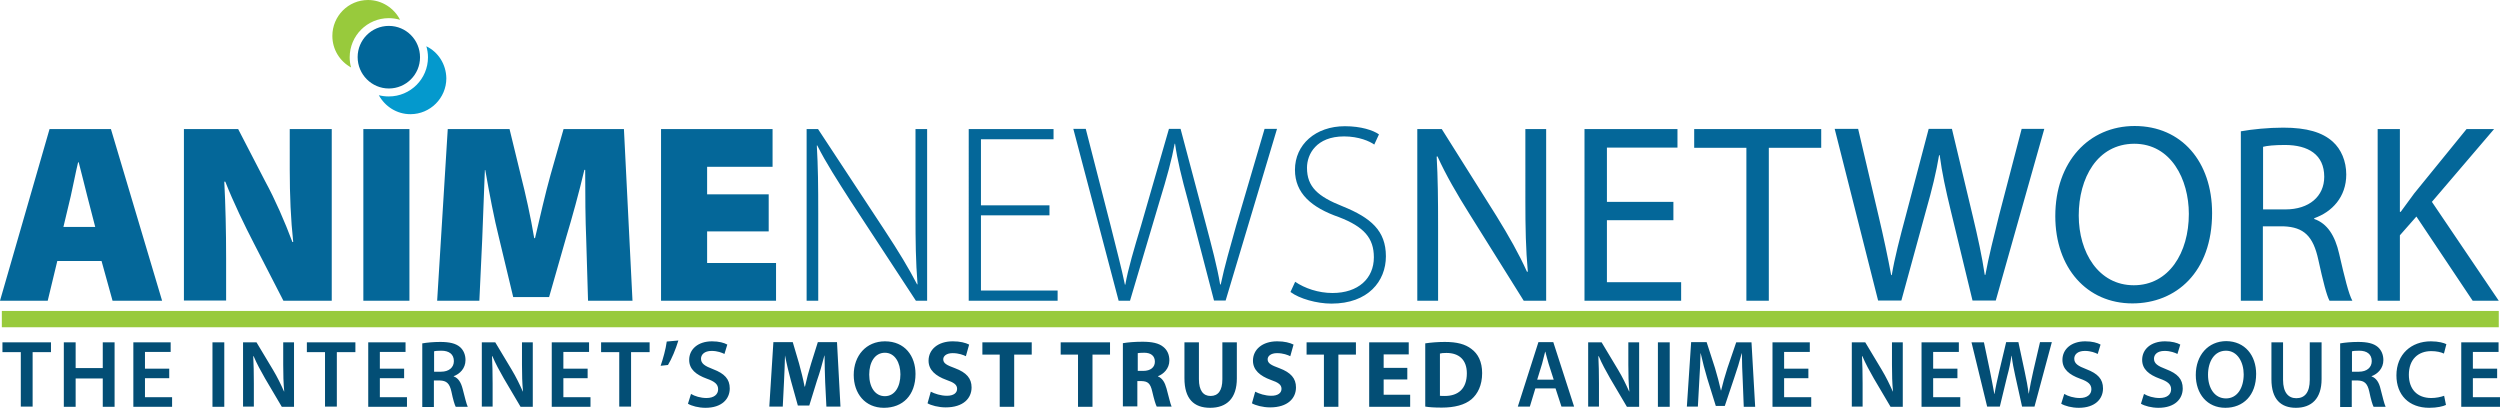 <!--Generator: Adobe Illustrator 24.2.1, SVG Export Plug-In . SVG Version: 6.00 Build 0)-->
<svg xmlns="http://www.w3.org/2000/svg" xml:space="preserve" viewBox="0 0 1226.1 200">
  <g fill="#034E75">
    <path d="M10.2 172.7h-9v-4.8H25v4.8h-9v26.7h-5.8v-26.7zM37.1 167.9v12.6h13.3v-12.6h5.8v31.6h-5.8v-13.9H37.1v13.9h-5.8v-31.6h5.8zM83 185.5H71.1v9.3h13.3v4.7h-19v-31.6h18.3v4.7H71.1v8.2H83v4.7zM110 167.9v31.6h-5.8v-31.6h5.8zM119.2 199.5v-31.6h6.6l8.1 13.5c2.1 3.5 3.9 7.2 5.4 10.6h.1c-.4-4.2-.5-8.3-.5-13.1v-11h5.3v31.6h-6l-8.2-13.9c-2-3.5-4.1-7.3-5.6-10.9h-.2c.2 4.1.3 8.2.3 13.4v11.3h-5.3zM159.5 172.7h-9v-4.8h23.8v4.8h-9.1v26.7h-5.8v-26.7zM198.2 185.5h-11.9v9.3h13.3v4.7h-19v-31.6h18.3v4.7h-12.6v8.2h11.9v4.7zM207.2 168.4c2.2-.4 5.4-.7 8.7-.7 4.5 0 7.6.7 9.7 2.5 1.7 1.5 2.7 3.7 2.7 6.4 0 4.1-2.8 6.8-5.8 7.9v.1c2.3.8 3.6 3 4.4 6.1 1 3.9 1.9 7.6 2.5 8.8h-5.9c-.5-.9-1.3-3.5-2.1-7.4-.9-4.1-2.4-5.4-5.7-5.5h-2.9v13h-5.7v-31.2zm5.7 13.9h3.4c3.9 0 6.3-2.1 6.3-5.2 0-3.4-2.4-5.1-6.1-5.1-1.8 0-3 .1-3.6.3v10zM236.3 199.5v-31.6h6.6l8.1 13.5c2.1 3.5 3.9 7.2 5.4 10.6h.1c-.4-4.2-.5-8.3-.5-13.1v-11h5.3v31.6h-6l-8.2-13.9c-2-3.5-4.1-7.3-5.6-10.9h-.2c.2 4.1.3 8.2.3 13.4v11.3h-5.3zM288.2 185.5h-11.9v9.3h13.3v4.7h-19v-31.6h18.3v4.7h-12.6v8.2h11.9v4.7zM303.8 172.7h-9v-4.8h23.8v4.8h-9.1v26.7h-5.8v-26.7zM332.7 167c-1.3 4.3-3.3 9.1-5.1 12l-3.6.4c1.2-3.5 2.5-8.1 3-11.9l5.7-.5zM338.9 193.2c1.8 1.1 4.7 2 7.6 2 3.6 0 5.7-1.7 5.7-4.3 0-2.4-1.6-3.8-5.6-5.2-5.2-1.9-8.6-4.6-8.6-9.2 0-5.2 4.3-9.1 11.2-9.1 3.4 0 5.9.7 7.5 1.6l-1.4 4.6c-1.2-.6-3.4-1.5-6.3-1.5-3.6 0-5.2 1.9-5.2 3.8 0 2.4 1.8 3.6 6 5.2 5.5 2.1 8.1 4.8 8.1 9.4 0 5.1-3.8 9.5-11.9 9.5-3.4 0-6.8-.9-8.6-2l1.5-4.8z"/>
    <path d="M404.7 187.4c-.1-3.8-.3-8.4-.3-13h-.1c-1 4-2.3 8.5-3.6 12.2l-3.8 12.3h-5.6l-3.4-12.2c-1-3.7-2.1-8.2-2.9-12.4-.1 4.3-.3 9.1-.5 13.1l-.6 12h-6.6l2-31.6h9.5l3.1 10.5c1 3.7 2 7.6 2.7 11.3h.2c.8-3.7 1.9-7.8 3-11.3l3.3-10.5h9.4l1.7 31.6h-6.9l-.6-12zM449 183.4c0 10.4-6.2 16.6-15.5 16.6s-14.8-7.1-14.8-16.1c0-9.5 6.1-16.5 15.3-16.5 9.8 0 15 7.2 15 16zm-22.7.3c0 6.2 2.9 10.6 7.7 10.6 4.8 0 7.6-4.6 7.6-10.7 0-5.7-2.7-10.6-7.6-10.6-4.9 0-7.7 4.6-7.7 10.7zM456.5 192.1c1.9 1 4.9 2 7.9 2 3.3 0 5-1.4 5-3.4s-1.5-3.1-5.3-4.4c-5.2-1.9-8.7-4.8-8.7-9.4 0-5.4 4.5-9.5 11.9-9.5 3.6 0 6.2.7 8 1.6l-1.6 5.7c-1.2-.6-3.5-1.5-6.5-1.5-3.1 0-4.6 1.5-4.6 3 0 2 1.7 2.9 5.8 4.4 5.6 2.1 8.1 5 8.1 9.4 0 5.3-4 9.8-12.7 9.8-3.6 0-7.2-1-8.9-2l1.6-5.7zM490.3 173.9h-8.5v-6H506v6h-8.6v25.6h-7.1v-25.6zM528.7 173.9h-8.5v-6h24.2v6h-8.6v25.6h-7.1v-25.6zM550.8 168.3c2.3-.4 5.7-.7 9.5-.7 4.7 0 8 .7 10.2 2.5 1.9 1.5 3 3.7 3 6.7 0 4-2.9 6.7-5.6 7.7v.1c2.2.9 3.4 3 4.2 5.9 1 3.6 1.9 7.7 2.5 8.9h-7.3c-.5-.9-1.3-3.5-2.2-7.4-.9-4-2.2-5-5.2-5.1h-2.1v12.4h-7.1v-31zm7.1 13.6h2.8c3.6 0 5.7-1.8 5.7-4.5 0-2.9-2-4.4-5.2-4.4-1.7 0-2.7.1-3.2.2v8.7zM588 167.9V186c0 5.5 2.1 8.2 5.7 8.2 3.7 0 5.8-2.6 5.8-8.2v-18.1h7.1v17.7c0 9.7-4.9 14.4-13.1 14.4-8 0-12.6-4.4-12.6-14.5v-17.6h7.1zM615.6 192.1c1.9 1 4.9 2 7.9 2 3.3 0 5-1.4 5-3.4s-1.5-3.1-5.3-4.4c-5.2-1.9-8.7-4.8-8.7-9.4 0-5.4 4.5-9.5 11.9-9.5 3.6 0 6.2.7 8 1.6l-1.6 5.7c-1.2-.6-3.5-1.5-6.5-1.5-3.1 0-4.6 1.5-4.6 3 0 2 1.7 2.9 5.8 4.4 5.6 2.1 8.1 5 8.1 9.4 0 5.3-4 9.8-12.7 9.8-3.6 0-7.2-1-8.9-2l1.6-5.7zM649.3 173.9h-8.5v-6H665v6h-8.6v25.6h-7.1v-25.6zM690.2 186.1h-11.6v7.5h13v5.9h-20.1v-31.6h19.4v5.9h-12.3v6.6h11.6v5.7zM699 168.4c2.6-.4 6-.7 9.6-.7 6 0 10 1.1 13 3.4 3.3 2.4 5.3 6.3 5.3 11.9 0 6-2.2 10.2-5.2 12.8-3.3 2.8-8.4 4.1-14.6 4.1-3.7 0-6.4-.2-8.1-.5v-31zm7.1 25.7c.6.1 1.6.1 2.5.1 6.5 0 10.8-3.5 10.8-11.1 0-6.6-3.8-10-10-10-1.5 0-2.6.1-3.2.3v20.7z"/>
    <path d="m753 190.5-2.7 8.9h-5.9l10.1-31.6h7.3l10.2 31.6h-6.2l-2.9-8.9H753zm9-4.3-2.5-7.8c-.6-1.9-1.1-4.1-1.6-5.9h-.1c-.5 1.8-1 4-1.5 5.9l-2.4 7.8h8.1zM778.9 199.5v-31.6h6.6l8.1 13.5c2.1 3.5 3.9 7.2 5.4 10.6h.1c-.4-4.2-.5-8.3-.5-13.1v-11h5.3v31.6h-6l-8.2-13.9c-2-3.5-4.1-7.3-5.6-10.9h-.2c.2 4.1.3 8.2.3 13.4v11.3h-5.3zM818.9 167.9v31.6h-5.8v-31.6h5.8zM854.7 186.6c-.2-4.1-.4-9-.4-13.3h-.1c-1 3.8-2.3 8.1-3.7 12.1l-4.6 13.7h-4.4l-4.2-13.5c-1.2-4-2.3-8.3-3.2-12.3h-.1c-.1 4.1-.3 9.1-.6 13.4l-.7 12.7h-5.4l2.1-31.6h7.6l4.1 12.7c1.1 3.7 2.1 7.4 2.9 11h.1c.8-3.4 1.9-7.3 3.1-11l4.3-12.6h7.5l1.8 31.6h-5.6l-.5-12.9zM886.9 185.5H875v9.3h13.3v4.7h-19v-31.6h18.3v4.7H875v8.2h11.9v4.7zM908.2 199.5v-31.6h6.6l8.1 13.5c2.1 3.5 3.9 7.2 5.4 10.6h.1c-.4-4.2-.5-8.3-.5-13.1v-11h5.3v31.6h-6l-8.2-13.9c-2-3.5-4.1-7.3-5.6-10.9h-.2c.2 4.1.3 8.2.3 13.4v11.3h-5.3zM960 185.5h-11.9v9.3h13.3v4.7h-19v-31.6h18.3v4.7h-12.6v8.2H960v4.7zM974.6 199.5l-7.7-31.6h6.1l3 14.3c.8 3.8 1.5 7.9 2.1 11h.1c.5-3.3 1.4-7.1 2.3-11.1l3.4-14.3h6l3.1 14.5c.8 3.7 1.5 7.3 1.9 10.7h.1c.6-3.5 1.3-7.1 2.2-11l3.3-14.2h5.8l-8.5 31.6h-6.1l-3.3-14.9c-.8-3.6-1.4-6.6-1.8-10h-.1c-.5 3.4-1.1 6.4-2.1 10l-3.6 14.9h-6.2zM1012.4 193.2c1.8 1.1 4.7 2 7.6 2 3.6 0 5.7-1.7 5.7-4.3 0-2.4-1.6-3.8-5.6-5.2-5.2-1.9-8.6-4.6-8.6-9.2 0-5.2 4.3-9.1 11.2-9.1 3.4 0 5.9.7 7.5 1.6l-1.4 4.6c-1.2-.6-3.4-1.5-6.3-1.5-3.7 0-5.2 1.9-5.2 3.8 0 2.4 1.8 3.6 6 5.2 5.5 2.1 8.1 4.8 8.1 9.4 0 5.1-3.8 9.5-11.9 9.5-3.4 0-6.8-.9-8.6-2l1.5-4.8zM1051.5 193.2c1.8 1.1 4.7 2 7.6 2 3.7 0 5.7-1.7 5.7-4.3 0-2.4-1.6-3.8-5.6-5.2-5.2-1.9-8.6-4.6-8.6-9.2 0-5.2 4.3-9.1 11.2-9.1 3.4 0 5.9.7 7.5 1.6l-1.4 4.6c-1.2-.6-3.4-1.5-6.3-1.5-3.7 0-5.2 1.9-5.2 3.8 0 2.4 1.8 3.6 6 5.2 5.5 2.1 8.1 4.8 8.1 9.4 0 5.1-3.8 9.5-11.9 9.5-3.4 0-6.8-.9-8.6-2l1.5-4.8zM1106.5 183.4c0 10.6-6.4 16.6-15.1 16.6-8.9 0-14.5-6.8-14.5-16.1 0-9.7 6.1-16.6 15-16.6 9.1.1 14.6 7 14.6 16.1zm-23.6.4c0 6.5 3.2 11.6 8.8 11.6 5.6 0 8.7-5.2 8.7-11.8 0-5.9-3-11.6-8.7-11.6-5.7 0-8.8 5.3-8.8 11.8zM1119.7 167.9v18.4c0 6.2 2.6 9 6.5 9 4.2 0 6.6-2.9 6.6-9v-18.4h5.8v18c0 9.7-5 14.1-12.6 14.1-7.3 0-12-4.1-12-14v-18.1h5.7zM1147.8 168.4c2.2-.4 5.4-.7 8.7-.7 4.5 0 7.6.7 9.7 2.5 1.7 1.5 2.7 3.7 2.7 6.4 0 4.1-2.8 6.8-5.8 7.9v.1c2.3.8 3.7 3 4.4 6.1 1 3.9 1.9 7.6 2.5 8.8h-5.9c-.5-.9-1.3-3.5-2.1-7.4-.9-4.1-2.4-5.4-5.7-5.5h-2.9v13h-5.7v-31.2zm5.7 13.9h3.4c3.9 0 6.3-2.1 6.3-5.2 0-3.4-2.4-5.1-6.1-5.1-1.8 0-3 .1-3.6.3v10zM1199.6 198.6c-1.4.7-4.4 1.4-8.2 1.4-10 0-16.1-6.3-16.1-15.9 0-10.4 7.3-16.7 16.9-16.7 3.8 0 6.5.8 7.6 1.4l-1.2 4.6c-1.5-.7-3.6-1.2-6.2-1.2-6.4 0-11 4-11 11.6 0 7 4 11.4 11 11.4 2.3 0 4.7-.5 6.3-1.1l.9 4.5zM1224.7 185.5h-11.9v9.3h13.3v4.7h-19v-31.6h18.3v4.7h-12.6v8.2h11.9v4.7z"/>
  </g>
  <path fill-rule="evenodd" clip-rule="evenodd" fill="#98CA3C" d="M.9 152.5h1224.6v8H.9z"/>
  <g fill="#046799">
    <path d="m28.1 128-4.7 19.5H0l24.3-84.2h30.1l25.1 84.2H55.2L49.8 128H28.1zm18.6-16.7-3.9-15.1c-1.2-4.7-2.9-11.7-4.2-16.6h-.3c-1.2 4.9-2.5 11.9-3.6 16.6l-3.6 15.1h15.6zM90.2 147.4V63.3h26.6l13.4 25.9c4.6 8.4 9.5 19.6 13.2 29.5h.4c-1.2-11.1-1.7-22.9-1.7-35.5V63.3h20.6v84.2H139l-14.4-28c-4.6-8.9-10.1-20.2-14.1-30.4h-.5c.6 11.4.9 24 .9 37.7v20.6H90.2zM200.8 63.3v84.2h-22.6V63.3h22.6zM287.5 117.3c-.4-9.6-.5-20.9-.5-34h-.4c-2.6 11.1-6.1 23.7-8.9 33l-8.4 29.4h-17.6l-7-29.2c-2.3-9.1-4.7-21.6-6.7-33.1h-.2c-.5 11.9-.9 24.4-1.3 34l-1.4 30.1h-20.7l5.2-84.2h30.3l5.5 22.6c2.4 9.4 4.9 20.6 6.6 30.9h.4c2.4-10.2 5.1-22.1 7.6-31l6.4-22.5H306l4.2 84.2h-21.8l-.9-30.2zM377 113.5h-30.2V129h33.8v18.5h-56.4V63.3h54.7v18.5h-32.1v13.5H377v18.2z"/>
    <path d="M395.6 147.4V63.3h5.6l32.7 49.7c6.9 10.5 11.7 18.4 15.9 26.5l.2-.1c-.9-11.4-1-21-1-34.2V63.3h5.7v84.2h-5.5l-32.1-49c-6.2-9.7-12-18.6-16.3-27.2l-.2.1c.6 10.4.7 19.5.7 33.5v42.6h-5.7zM514.7 105.6h-33.6v36.9h37.6v5h-43.6V63.3h41.6v5h-35.6v32.4h33.6v4.9zM548.6 147.4l-22.2-84.2h6.1l12.2 47.5c2.7 10.9 5.4 21 7 28.9h.2c1.4-7.9 4.4-17.9 7.7-28.9l13.7-47.5h5.7l12.5 47.1c2.7 10.2 5.5 20.7 6.9 29.2h.3c1.9-9.1 4.6-18.2 7.6-29l13.9-47.3h6.1l-25.2 84.2h-5.7L582.8 99c-3.4-12.4-5.4-20.6-6.5-28.5h-.2c-1.4 7.7-3.7 16.1-7.5 28.5l-14.4 48.5h-5.6zM635.2 138.2c4.7 3.2 11.4 5.5 18.3 5.5 12.6 0 20.3-7.1 20.3-17.5 0-9.5-4.9-15-17.1-19.7-13.5-4.7-21.6-11.7-21.6-23.2 0-12.4 10.1-21.4 24.5-21.4 7.9 0 13.9 2 16.7 4l-2.3 5c-2.2-1.6-7.6-4-14.8-4-13.6 0-18.2 8.7-18.2 15.4 0 9.4 5.4 14.1 17.5 18.9 13.8 5.6 21.2 11.9 21.2 24.5 0 12.2-8.7 23.2-26.7 23.2-7.2 0-15.7-2.4-20.1-5.7l2.3-5z"/>
    <path d="M695.1 147.4V63.3h12l26.8 42.6c6.1 9.9 11.1 18.7 15 27.4l.4-.1c-1-11.2-1.2-21.5-1.2-34.6V63.3h10.2v84.2h-11l-26.7-42.7c-5.9-9.4-11.5-19-15.6-28.1l-.4.1c.6 10.6.7 20.7.7 34.7v36h-10.2zM820.7 108h-32.6v30.4h36.4v9.1h-47.4V63.3h45.6v9.1h-34.6V99h32.6v9zM856.5 72.5h-25.6v-9.2h62.3v9.2h-25.7v75h-11v-75zM921.1 147.4l-21.3-84.2h11.5l10 42.6c2.5 10.5 4.7 21 6.2 29.1h.3c1.4-8.4 4-18.4 6.9-29.2l11.2-42.5h11.4l10.2 42.7c2.4 10 4.6 20 5.9 28.9h.3c1.7-9.2 4.1-18.6 6.7-29.1l11.1-42.5h11.1l-23.8 84.2h-11.4l-10.6-43.8c-2.6-10.7-4.4-19-5.5-27.5h-.3c-1.4 8.4-3.4 16.6-6.5 27.5l-12 43.8h-11.4zM1084.9 104.5c0 28.9-17.6 44.3-39.1 44.3-22.3 0-37.8-17.4-37.8-42.8 0-26.7 16.5-44.2 38.9-44.2 23.1 0 38 17.6 38 42.7zm-65.4 1.2c0 18.1 9.7 34.2 27 34.2 17.2 0 27-15.9 27-35 0-16.9-8.7-34.4-26.8-34.4-18.2.1-27.2 16.9-27.2 35.2zM1099 64.4c5.5-1 13.5-1.8 20.8-1.8 11.6 0 19.2 2.3 24.3 6.9 4.1 3.7 6.6 9.5 6.6 16.1 0 11-7 18.4-15.7 21.4v.4c6.4 2.2 10.2 8.2 12.2 17 2.7 11.7 4.7 19.9 6.5 23.1h-11.2c-1.4-2.5-3.2-9.6-5.5-20.1-2.5-11.6-7.1-16-17-16.4h-10.2v36.5H1099V64.4zm10.8 38.3h11.1c11.6 0 19-6.4 19-16 0-10.9-7.9-15.6-19.3-15.6-5.2 0-8.9.4-10.7.9v30.7zM1166.1 63.3h10.9v40.6h.4c2.3-3.2 4.5-6.2 6.6-9l25.7-31.6h13.5L1192.7 99l32.8 48.5h-12.8l-27.6-41.3-8.1 9.2v32.1h-10.9V63.3z"/>
  </g>
  <path fill-rule="evenodd" clip-rule="evenodd" fill="#98CA3C" d="M171.5 28.1c0-10.6 8.6-19.2 19.2-19.2 1.9 0 3.7.3 5.5.8C193.3 4 187.3 0 180.5 0 170.8 0 163 7.9 163 17.6c0 6.7 3.7 12.5 9.2 15.5-.5-1.6-.7-3.3-.7-5"/>
  <path fill-rule="evenodd" clip-rule="evenodd" fill="#0499CD" d="M209.1 22.7c.5 1.7.8 3.5.8 5.4 0 10.6-8.6 19.2-19.2 19.2-1.7 0-3.3-.2-4.9-.6 3 5.5 8.8 9.3 15.5 9.3 9.7 0 17.6-7.9 17.6-17.6-.1-6.9-4-12.9-9.8-15.7"/>
  <path fill-rule="evenodd" clip-rule="evenodd" fill="#016699" d="M190.7 12.7c-8.5 0-15.3 6.9-15.3 15.3 0 8.5 6.9 15.4 15.3 15.4S206 36.6 206 28.1s-6.8-15.4-15.3-15.4"/>
</svg>
